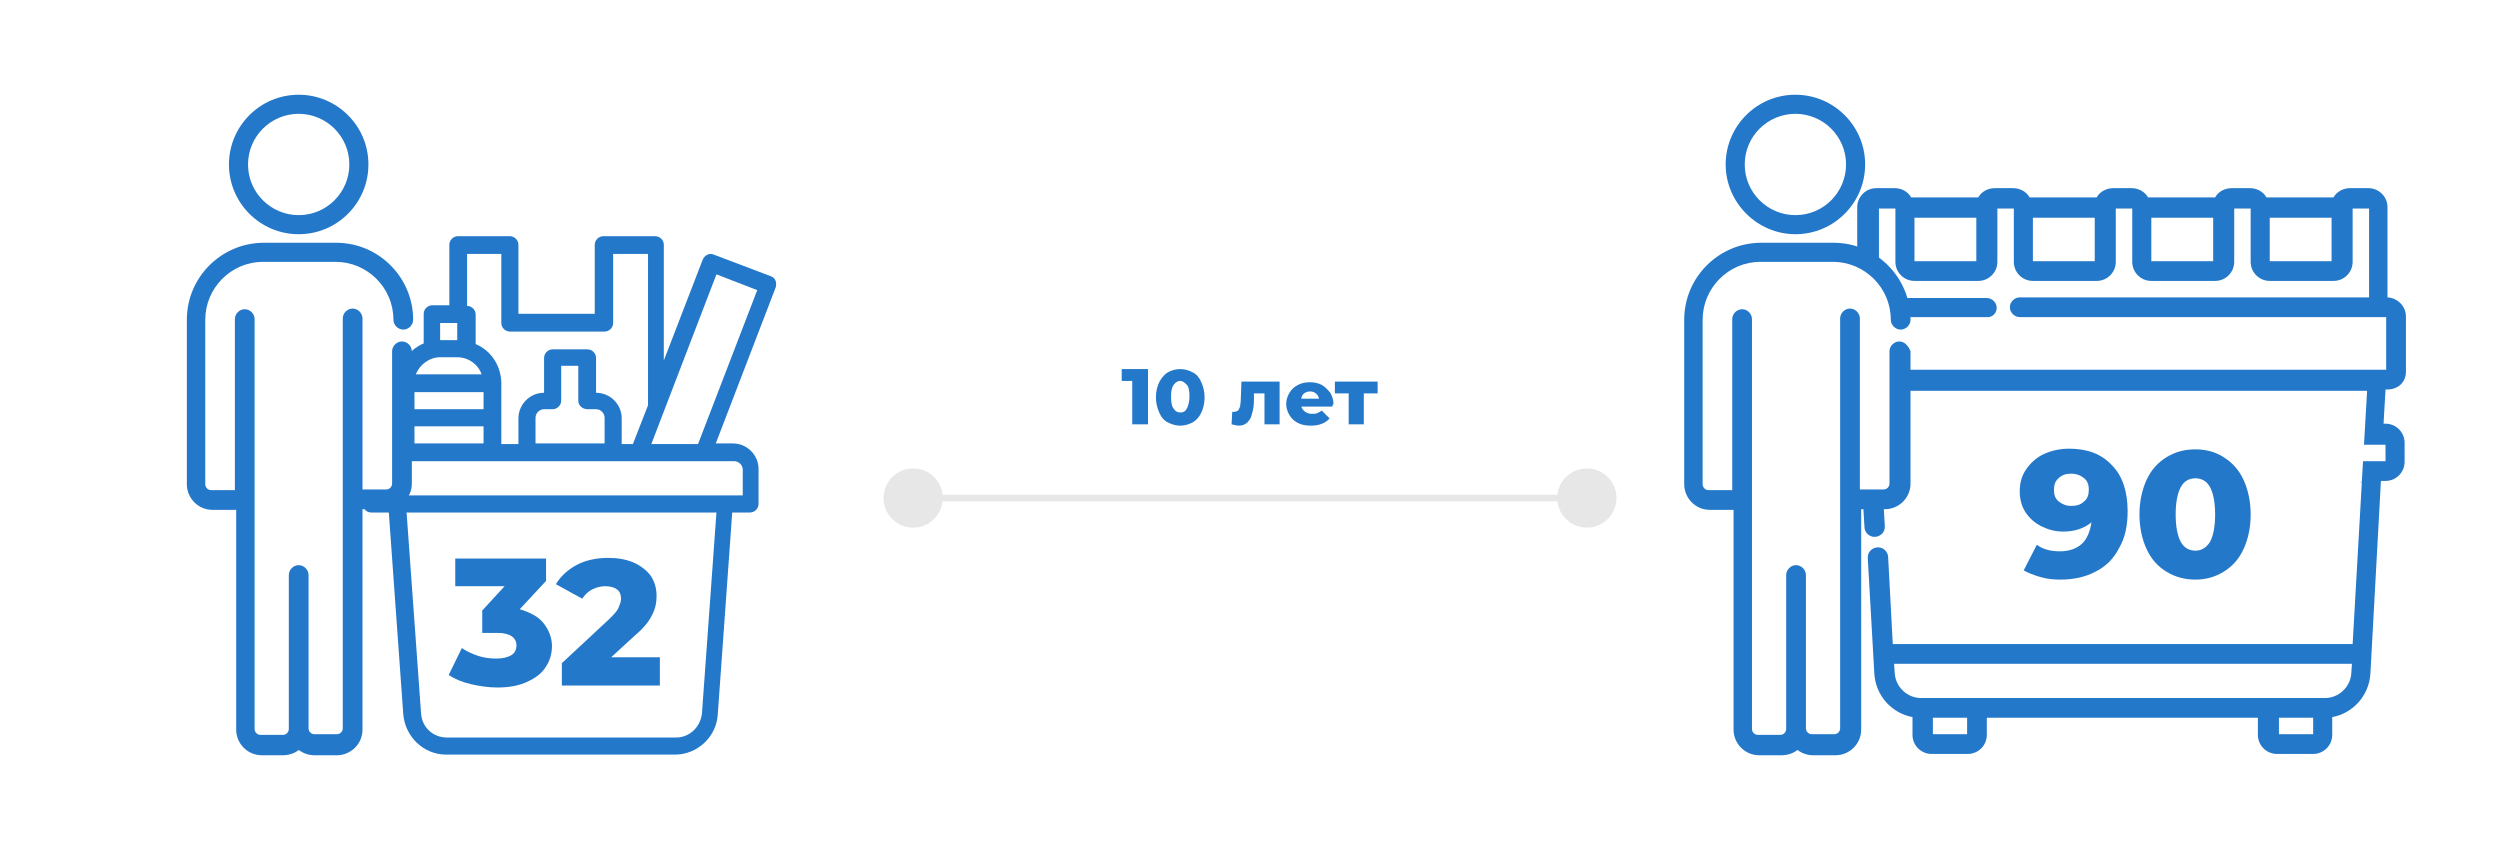 <?xml version="1.0" encoding="UTF-8"?> <!-- Generator: Adobe Illustrator 24.0.0, SVG Export Plug-In . SVG Version: 6.00 Build 0) --> <svg xmlns="http://www.w3.org/2000/svg" xmlns:xlink="http://www.w3.org/1999/xlink" id="Layer_5" x="0px" y="0px" viewBox="0 0 380 129" style="enable-background:new 0 0 380 129;" xml:space="preserve"> <style type="text/css"> .st0{fill:#FFFFFF;} .st1{fill:#2478C9;} .st2{fill:#E7E7E7;} .st3{opacity:0.8;} .st4{opacity:0.6;} .st5{opacity:0.4;} .st6{opacity:0.2;} .st7{opacity:5.000000e-02;} .st8{fill:#2478C9;stroke:#2478C9;stroke-width:0.5;stroke-miterlimit:10;} .st9{fill:#0071CE;} </style> <g> <rect class="st0" width="380" height="129"></rect> </g> <g> <g> <g> <path class="st1" d="M56.4,77.9h2.7l2.2,30.7c0.3,3.4,3.1,6.1,6.5,6.1h34.8c3.4,0,6.3-2.7,6.5-6.1l2.2-30.7h2.7 c0.7,0,1.3-0.6,1.3-1.3v-5.3c0-2.2-1.8-3.9-3.9-3.9h-2.6l9.1-23.7c0.1-0.3,0.1-0.7,0-1c-0.1-0.3-0.4-0.6-0.7-0.7l-8.7-3.3 c-0.7-0.3-1.4,0.1-1.7,0.8l-5.9,15.3V37.2c0-0.7-0.6-1.3-1.3-1.3h-7.9c-0.7,0-1.3,0.6-1.3,1.3v10.5H78.8V37.2 c0-0.7-0.6-1.3-1.3-1.3h-7.9c-0.7,0-1.3,0.6-1.3,1.3v9.2h-2.6c-0.7,0-1.3,0.6-1.3,1.3v4.5c-2.4,1-3.9,3.4-3.9,6v9.2h-1.3 c-2.2,0-3.9,1.8-3.9,3.9v5.3C55.1,77.3,55.7,77.9,56.4,77.9L56.4,77.9z M106.7,108.4c-0.2,2.1-1.9,3.7-3.9,3.7H67.9 c-2.1,0-3.8-1.6-3.9-3.7l-2.2-30.5h47.1L106.7,108.4z M108.9,41.7l6.2,2.4l-9,23.4H99L108.9,41.7z M70.9,38.6h5.3v10.5 c0,0.7,0.6,1.3,1.3,1.3h14.4c0.7,0,1.3-0.6,1.3-1.3V38.6h5.3v23l-2.3,5.9h-1.7v-3.9c0-2.2-1.8-3.9-3.9-3.9v-5.3 c0-0.7-0.6-1.3-1.3-1.3H84c-0.7,0-1.3,0.6-1.3,1.3v5.3c-2.2,0-3.9,1.8-3.9,3.9v3.9h-2.6v-9.2c0-2.6-1.5-5-3.9-6v-4.5 c0-0.7-0.6-1.3-1.3-1.3V38.6z M89.3,62.2h1.3c0.7,0,1.3,0.6,1.3,1.3v3.9H81.4v-3.9c0-0.7,0.6-1.3,1.3-1.3H84 c0.7,0,1.3-0.6,1.3-1.3v-5.3h2.6v5.3C87.9,61.6,88.5,62.2,89.3,62.2L89.3,62.2z M73.5,59.6v2.6H63v-2.6H73.5z M66.9,49.1h2.6v2.6 h-2.6V49.1z M66.9,54.3h2.6c1.7,0,3.2,1.1,3.7,2.6h-10C63.8,55.4,65.3,54.3,66.9,54.3L66.9,54.3z M63,64.8h10.5v2.6H63V64.8z M57.8,71.4c0-0.7,0.6-1.3,1.3-1.3h52.5c0.7,0,1.3,0.6,1.3,1.3v3.9H57.8V71.4z M57.8,71.4"></path> </g> </g> <g> <rect x="30.1" y="46.4" class="st0" width="31.2" height="28.9"></rect> </g> <g> <g> <path class="st1" d="M45.4,17.3c4.2,0,7.7,3.4,7.7,7.7c0,4.2-3.4,7.7-7.7,7.7c-4.2,0-7.7-3.4-7.7-7.7 C37.7,20.7,41.2,17.3,45.4,17.3L45.4,17.3z M45.4,35.6c5.9,0,10.6-4.8,10.6-10.6c0-5.9-4.8-10.6-10.6-10.6 c-5.9,0-10.6,4.8-10.6,10.6C34.8,30.8,39.5,35.6,45.4,35.6L45.4,35.6z"></path> </g> <g> <path class="st1" d="M61.1,51.9c-0.8,0-1.5,0.7-1.5,1.5v20.1c0,0.5-0.4,0.9-0.9,0.9h-3.6v-26c0-0.8-0.7-1.5-1.5-1.5 c-0.8,0-1.5,0.7-1.5,1.5v62.3c0,0.5-0.4,0.9-0.9,0.9h-3.4c-0.5,0-0.9-0.4-0.9-0.9V87.4c0-0.8-0.7-1.5-1.5-1.5 c-0.8,0-1.5,0.7-1.5,1.5v23.4c0,0.5-0.4,0.9-0.9,0.9h-3.4c-0.5,0-0.9-0.4-0.9-0.9V48.5c0-0.8-0.7-1.5-1.5-1.5 c-0.8,0-1.5,0.7-1.5,1.5v26h-3.6c-0.5,0-0.9-0.4-0.9-0.9v-25c0-4.8,3.9-8.8,8.8-8.8h11c4.8,0,8.8,3.9,8.8,8.8 c0,0.8,0.7,1.5,1.5,1.5c0.8,0,1.5-0.7,1.5-1.5c0-6.4-5.2-11.7-11.7-11.7h-11c-6.4,0-11.7,5.2-11.7,11.7v25c0,2.1,1.7,3.9,3.9,3.9 h3.6v33.4c0,2.1,1.7,3.9,3.9,3.9H43c0.9,0,1.8-0.3,2.4-0.8c0.7,0.5,1.5,0.8,2.4,0.8h3.4c2.1,0,3.9-1.7,3.9-3.9V77.4h3.6 c2.1,0,3.9-1.7,3.9-3.9V53.4C62.6,52.6,61.9,51.9,61.1,51.9L61.1,51.9z"></path> </g> </g> </g> <g> <g> <path class="st1" d="M82.6,94.7c0.8,1,1.3,2.2,1.3,3.5c0,1.1-0.3,2.2-0.9,3.1c-0.6,1-1.5,1.7-2.8,2.3c-1.2,0.6-2.8,0.9-4.6,0.9 c-1.3,0-2.7-0.2-4-0.5c-1.3-0.3-2.5-0.8-3.4-1.4l2-4.1c0.7,0.5,1.6,0.9,2.5,1.2c0.9,0.3,1.9,0.4,2.8,0.4c0.9,0,1.7-0.2,2.2-0.5 c0.5-0.3,0.8-0.8,0.8-1.5c0-1.2-1-1.9-2.9-1.9h-2.3v-3.4l3.4-3.7h-7.5v-4.2H83v3.4l-4,4.3C80.6,93.1,81.8,93.7,82.6,94.7z"></path> </g> <g> <path class="st1" d="M100.3,99.9v4.3H85.4v-3.4l7.2-6.7c0.7-0.7,1.2-1.2,1.4-1.7c0.2-0.5,0.4-0.9,0.4-1.4c0-0.6-0.2-1.1-0.6-1.4 c-0.4-0.3-1-0.5-1.8-0.5c-0.7,0-1.4,0.2-2,0.5c-0.6,0.3-1.1,0.8-1.5,1.4l-4-2.2c0.7-1.2,1.8-2.2,3.1-2.9c1.3-0.7,2.9-1.1,4.8-1.1 c1.5,0,2.7,0.2,3.9,0.7c1.1,0.5,2,1.2,2.6,2c0.6,0.9,0.9,1.9,0.9,3.1c0,1-0.2,2-0.7,2.9c-0.4,0.9-1.3,2-2.6,3.1l-3.6,3.3H100.3z"></path> </g> </g> <g> <g> <path class="st1" d="M365.7,56.5v-8.4c0-1.5-1.2-2.8-2.8-2.9V31.5c0-1.6-1.3-2.9-2.9-2.9h-2.8c-1,0-2,0.5-2.5,1.4h-10.2 c-0.5-0.9-1.5-1.4-2.5-1.4h-2.8c-1,0-2,0.5-2.5,1.4h-10.2c-0.5-0.9-1.5-1.4-2.5-1.4h-2.8c-1,0-2,0.5-2.5,1.4h-10.2 c-0.5-0.9-1.5-1.4-2.5-1.4h-2.8c-1,0-2,0.5-2.5,1.4h-10.2c-0.5-0.9-1.5-1.4-2.5-1.4h-2.8c-1.6,0-2.9,1.3-2.9,2.9v13.7 c-1.5,0.1-2.8,1.3-2.8,2.9v8.4c0,1.6,1.3,2.9,2.8,2.9l0.3,5.2h-0.3c-1.6,0-2.9,1.3-2.9,2.9v2.9c0,1.6,1.3,2.9,2.9,2.9h0.7l0.4,6.8 c0,0.8,0.7,1.5,1.5,1.5c0,0,0.1,0,0.1,0c0.4,0,0.8-0.2,1.1-0.5c0.3-0.3,0.4-0.7,0.4-1.1l-0.4-6.7H359l-1.4,24.6h-69.9L287,84.7 c0-0.4-0.2-0.8-0.5-1.1c-0.3-0.3-0.7-0.4-1.1-0.4c-0.4,0-0.8,0.2-1.1,0.5c-0.3,0.3-0.4,0.7-0.4,1.1l1,17.6c0.2,3.3,2.6,6,5.8,6.6 v2.7c0,1.6,1.3,2.9,2.9,2.9h5.5c1.6,0,2.9-1.3,2.9-2.9v-2.6h41.2v2.6c0,1.6,1.3,2.9,2.9,2.9h5.5c1.6,0,2.9-1.3,2.9-2.9V109 c3.2-0.6,5.6-3.3,5.8-6.6l1.6-29.3h0.7c1.6,0,2.9-1.3,2.9-2.9v-2.9c0-1.6-1.3-2.9-2.9-2.9h-0.3l0.3-5.2 C364.5,59.3,365.7,58.1,365.7,56.5z M282.7,70.1v-2.5h79.9v2.5H282.7z M359.5,64.6h-73.6l-0.3-5.2h74.2L359.5,64.6z M291,39.7 v-6.6h9.4v6.6H291z M309,39.7v-6.6h9.4v6.6H309z M327,39.7v-6.6h9.4v6.6H327z M345,39.7v-6.6h9.4v6.6H345z M303.5,46.8 c0-0.8-0.7-1.5-1.5-1.5h-16.4V31.7h2.5v8.1c0,1.6,1.3,2.9,2.9,2.9h9.7c1.6,0,2.9-1.3,2.9-2.9v-8.1h2.5v8.1c0,1.6,1.3,2.9,2.9,2.9 h9.7c1.6,0,2.9-1.3,2.9-2.9v-8.1h2.5v8.1c0,1.6,1.3,2.9,2.9,2.9h9.7c1.6,0,2.9-1.3,2.9-2.9v-8.1h2.5v8.1c0,1.6,1.3,2.9,2.9,2.9 h9.7c1.6,0,2.9-1.3,2.9-2.9v-8.1h2.5v13.5H307c-0.8,0-1.5,0.7-1.5,1.5c0,0.8,0.7,1.5,1.5,1.5h55.7v8h-79.9v-8H302 C302.8,48.3,303.5,47.6,303.5,46.8z M299,109.1v2.5h-5.2v-2.5H299z M357.5,100.8l-0.1,1.5c-0.1,2.1-1.9,3.8-4,3.8H292 c-2.1,0-3.9-1.7-4-3.8l-0.1-1.4H357.5z M351.6,109.1v2.5h-5.2v-2.5H351.6z"></path> </g> <g> <polygon class="st0" points="285.9,64.6 286.4,73.2 305.3,80.9 343.2,80.9 359,73.2 359.5,64.6 351.9,62 292.7,62 "></polygon> </g> </g> <g> <g> <path class="st1" d="M321,70.7c1.6,1.6,2.4,4,2.4,7c0,2.2-0.4,4.1-1.3,5.6c-0.8,1.6-2,2.8-3.6,3.6c-1.5,0.8-3.3,1.2-5.3,1.2 c-1.1,0-2.1-0.1-3.1-0.4s-1.8-0.6-2.5-1l2-3.9c0.9,0.7,2.1,1,3.5,1c1.4,0,2.5-0.4,3.3-1.1s1.3-1.9,1.5-3.3 c-1.1,0.9-2.5,1.4-4.3,1.4c-1.2,0-2.3-0.3-3.3-0.8s-1.8-1.2-2.4-2.1c-0.6-0.9-0.9-2-0.9-3.2c0-1.3,0.3-2.4,1-3.4 c0.7-1,1.6-1.8,2.7-2.3c1.1-0.5,2.4-0.8,3.8-0.8C317.3,68.2,319.4,69,321,70.7z M316.8,76.2c0.5-0.4,0.7-1,0.7-1.8 c0-0.7-0.2-1.3-0.7-1.7c-0.5-0.4-1.1-0.7-2-0.7c-0.8,0-1.4,0.2-1.9,0.7c-0.5,0.4-0.7,1-0.7,1.8c0,0.7,0.2,1.3,0.7,1.7 c0.5,0.4,1.1,0.7,1.9,0.7C315.7,76.9,316.3,76.7,316.8,76.2z"></path> </g> <g> <path class="st1" d="M329.3,86.9c-1.3-0.8-2.3-1.9-3-3.4c-0.7-1.5-1.1-3.3-1.1-5.3s0.4-3.8,1.1-5.3c0.7-1.5,1.7-2.6,3-3.4 c1.3-0.8,2.7-1.2,4.4-1.2c1.6,0,3.1,0.4,4.3,1.2c1.3,0.8,2.3,1.9,3,3.4c0.7,1.5,1.1,3.3,1.1,5.3s-0.4,3.8-1.1,5.3s-1.7,2.6-3,3.4 c-1.3,0.8-2.7,1.2-4.3,1.2C332.1,88.1,330.6,87.7,329.3,86.9z M335.9,82.4c0.5-0.9,0.8-2.3,0.8-4.2s-0.3-3.3-0.8-4.2 s-1.3-1.3-2.2-1.3c-0.9,0-1.7,0.4-2.2,1.3c-0.5,0.9-0.8,2.3-0.8,4.2s0.3,3.3,0.8,4.2c0.5,0.9,1.3,1.3,2.2,1.3 C334.6,83.7,335.3,83.3,335.9,82.4z"></path> </g> </g> <g> <polygon class="st0" points="257.6,75.3 288.9,75.3 288.9,44 281.6,38.6 265.2,38.6 257.6,44 "></polygon> </g> <g> <g> <path class="st1" d="M272.9,17.3c4.2,0,7.7,3.4,7.7,7.7c0,4.2-3.4,7.7-7.7,7.7c-4.2,0-7.7-3.4-7.7-7.7 C265.2,20.7,268.7,17.3,272.9,17.3L272.9,17.3z M272.9,35.6c5.9,0,10.6-4.8,10.6-10.6c0-5.9-4.8-10.6-10.6-10.6 c-5.9,0-10.6,4.8-10.6,10.6C262.3,30.8,267.1,35.6,272.9,35.6L272.9,35.6z"></path> </g> <g> <path class="st1" d="M288.7,51.9c-0.8,0-1.5,0.7-1.5,1.5v20.1c0,0.5-0.4,0.9-0.9,0.9h-3.6v-26c0-0.8-0.7-1.5-1.5-1.5 c-0.8,0-1.5,0.7-1.5,1.5v62.3c0,0.5-0.4,0.9-0.9,0.9h-3.4c-0.5,0-0.9-0.4-0.9-0.9V87.4c0-0.8-0.7-1.5-1.5-1.5 c-0.8,0-1.5,0.7-1.5,1.5v23.4c0,0.5-0.4,0.9-0.9,0.9h-3.4c-0.5,0-0.9-0.4-0.9-0.9V48.5c0-0.8-0.7-1.5-1.5-1.5 c-0.8,0-1.5,0.7-1.5,1.5v26h-3.6c-0.5,0-0.9-0.4-0.9-0.9v-25c0-4.8,3.9-8.8,8.8-8.8h11c4.8,0,8.8,3.9,8.8,8.8 c0,0.8,0.7,1.5,1.5,1.5s1.5-0.7,1.5-1.5c0-6.4-5.2-11.7-11.7-11.7h-11c-6.4,0-11.7,5.2-11.7,11.7v25c0,2.1,1.7,3.9,3.9,3.9h3.6 v33.4c0,2.1,1.7,3.9,3.9,3.9h3.4c0.9,0,1.8-0.3,2.4-0.8c0.7,0.5,1.5,0.8,2.4,0.8h3.4c2.1,0,3.9-1.7,3.9-3.9V77.4h3.6 c2.1,0,3.9-1.7,3.9-3.9V53.4C290.1,52.6,289.5,51.9,288.7,51.9L288.7,51.9z"></path> </g> </g> <g> <g> <circle class="st2" cx="138.8" cy="75.7" r="4.5"></circle> </g> <g> <circle class="st2" cx="241.2" cy="75.7" r="4.5"></circle> </g> <g> <rect x="138.8" y="75.2" class="st2" width="102.5" height="1"></rect> </g> </g> <g> <g> <path class="st1" d="M174.5,56.1v8.4h-2.4v-6.6h-1.6v-1.8H174.5z"></path> </g> <g> <path class="st1" d="M177.5,64.2c-0.6-0.3-1-0.8-1.3-1.5c-0.3-0.7-0.5-1.4-0.5-2.3c0-0.9,0.2-1.7,0.5-2.3s0.8-1.2,1.3-1.5 s1.2-0.5,1.9-0.5c0.7,0,1.3,0.2,1.9,0.5s1,0.8,1.3,1.5s0.5,1.4,0.5,2.3c0,0.9-0.2,1.7-0.5,2.3c-0.3,0.7-0.8,1.2-1.3,1.5 c-0.6,0.3-1.2,0.5-1.9,0.5C178.7,64.7,178.1,64.5,177.5,64.2z M180.4,62.1c0.2-0.4,0.4-1,0.4-1.8s-0.1-1.5-0.4-1.8s-0.6-0.6-1-0.6 c-0.4,0-0.7,0.2-1,0.6s-0.4,1-0.4,1.8s0.1,1.5,0.4,1.8c0.2,0.4,0.6,0.6,1,0.6C179.9,62.7,180.2,62.5,180.4,62.1z"></path> </g> <g> <path class="st1" d="M194.5,58v6.5h-2.3v-4.7h-1.6l0,1c0,0.8-0.1,1.5-0.3,2.1c-0.1,0.6-0.4,1-0.7,1.3c-0.3,0.3-0.7,0.5-1.3,0.5 c-0.3,0-0.6-0.1-1.1-0.2l0.1-1.9c0.1,0,0.2,0,0.3,0c0.2,0,0.4-0.1,0.6-0.2c0.1-0.2,0.2-0.4,0.3-0.6c0-0.3,0.1-0.6,0.1-1.1l0.1-2.7 H194.5z"></path> </g> <g> <path class="st1" d="M202.5,61.8h-4.7c0.1,0.3,0.3,0.6,0.6,0.8c0.3,0.2,0.6,0.3,1,0.3c0.3,0,0.6,0,0.8-0.1s0.5-0.2,0.7-0.4 l1.2,1.2c-0.6,0.7-1.6,1.1-2.8,1.1c-0.8,0-1.4-0.1-2-0.4c-0.6-0.3-1-0.7-1.3-1.2c-0.3-0.5-0.5-1.1-0.5-1.7c0-0.6,0.2-1.2,0.5-1.7 c0.3-0.5,0.7-0.9,1.3-1.2s1.2-0.4,1.8-0.4c0.6,0,1.2,0.1,1.8,0.4c0.5,0.3,0.9,0.7,1.3,1.2c0.3,0.5,0.5,1.1,0.5,1.8 C202.6,61.3,202.6,61.5,202.5,61.8z M198.2,59.8c-0.2,0.2-0.4,0.5-0.4,0.8h2.7c-0.1-0.3-0.2-0.6-0.5-0.8c-0.2-0.2-0.5-0.3-0.9-0.3 C198.8,59.5,198.5,59.6,198.2,59.8z"></path> </g> <g> <path class="st1" d="M209.4,59.8h-2.1v4.7H205v-4.7h-2.1V58h6.5V59.8z"></path> </g> </g> </svg> 